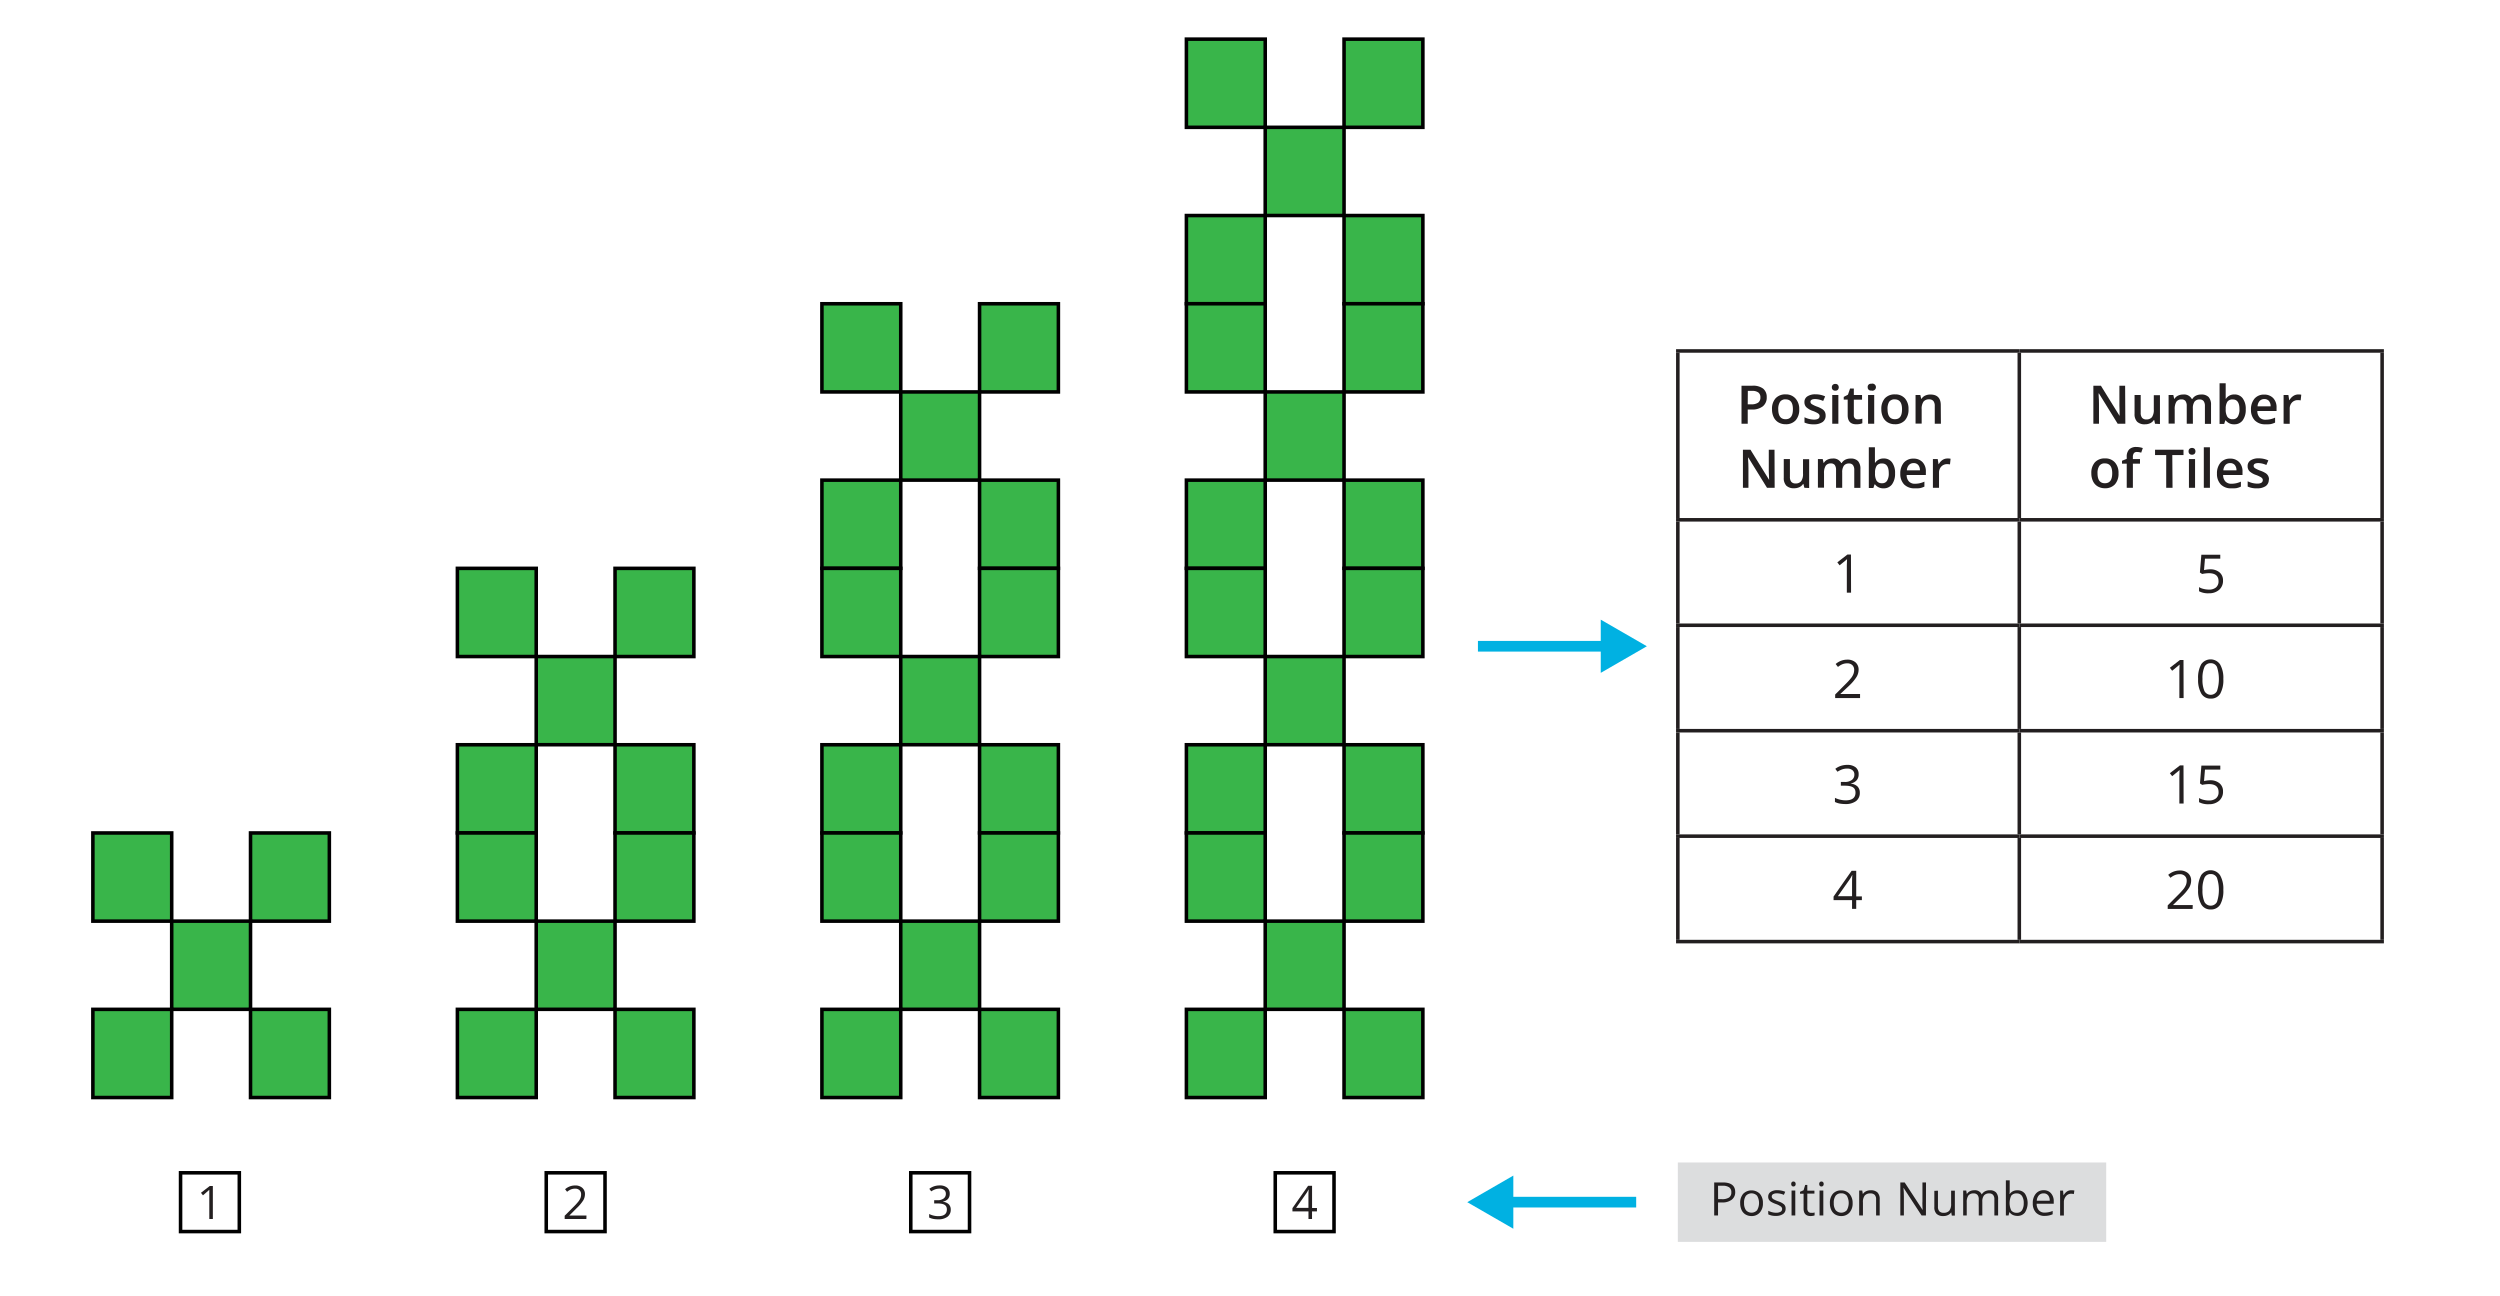 <?xml version="1.0" encoding="UTF-8" standalone="no"?>
<svg
   xmlns:dc="http://purl.org/dc/elements/1.1/"
   xmlns:cc="http://creativecommons.org/ns#"
   xmlns:rdf="http://www.w3.org/1999/02/22-rdf-syntax-ns#"
   xmlns:svg="http://www.w3.org/2000/svg"
   xmlns="http://www.w3.org/2000/svg"
   xmlns:sodipodi="http://sodipodi.sourceforge.net/DTD/sodipodi-0.dtd"
   xmlns:inkscape="http://www.inkscape.org/namespaces/inkscape"
   inkscape:version="1.0 (4035a4f, 2020-05-01)"
   sodipodi:docname="EDUFL_Math2020_36_ShapesToTable_3C12.svg"
   version="1.1"
   viewBox="0 0 702.84 364.27"
   height="5.06in"
   width="9.76in"
   data-name="Layer 1"
   id="Layer_1">
  <sodipodi:namedview
     inkscape:current-layer="Layer_1"
     inkscape:window-maximized="0"
     inkscape:window-y="25"
     inkscape:window-x="0"
     inkscape:cy="242.88"
     inkscape:cx="468.48001"
     inkscape:zoom="1.12278"
     showgrid="false"
     id="namedview3727"
     inkscape:window-height="743"
     inkscape:window-width="1366"
     inkscape:pageshadow="2"
     inkscape:pageopacity="0"
     guidetolerance="10"
     gridtolerance="10"
     objecttolerance="10"
     borderopacity="1"
     bordercolor="#666666"
     pagecolor="#ffffff" />
  <defs
     id="defs3428">
    <style
       id="style3426">.cls-1{fill:#fff;}.cls-2{fill:#00b1e2;}.cls-3,.cls-6,.cls-8,.cls-9{fill:none;}.cls-3{stroke:#00b1e2;stroke-width:3px;}.cls-3,.cls-6,.cls-7,.cls-8{stroke-miterlimit:10;}.cls-4{fill:#dcddde;}.cls-5{fill:#231f20;}.cls-6{stroke:#231f20;}.cls-7{fill:#39b54a;}.cls-7,.cls-8{stroke:#000;}</style>
  </defs>
  <rect
     id="rect3430"
     height="364.27"
     width="702.84"
     class="cls-1" />
  <line
     id="line3432"
     y2="181.63"
     x2="462.99"
     y1="181.63"
     x1="415.5"
     class="cls-2" />
  <line
     id="line3434"
     y2="181.63"
     x2="452.22"
     y1="181.63"
     x1="415.5"
     class="cls-3" />
  <polygon
     id="polygon3436"
     points="450.03 189.11 462.99 181.63 450.03 174.15 450.03 189.11"
     class="cls-2" />
  <line
     id="line3438"
     y2="337.91"
     x2="412.5"
     y1="337.91"
     x1="459.99"
     class="cls-2" />
  <line
     id="line3440"
     y2="337.91"
     x2="423.27"
     y1="337.91"
     x1="459.99"
     class="cls-3" />
  <polygon
     id="polygon3442"
     points="425.45 330.44 412.5 337.92 425.45 345.39 425.45 330.44"
     class="cls-2" />
  <rect
     id="rect3444"
     height="22.32"
     width="120.43"
     y="326.76"
     x="471.7"
     class="cls-4" />
  <path
     id="path3446"
     d="M487.83,335.07a2.6,2.6,0,0,1-1,2.17,4.33,4.33,0,0,1-2.75.76H483v3.65h-1.08v-9.28h2.41Q487.83,332.37,487.83,335.07Zm-4.81,2h1a3.62,3.62,0,0,0,2.08-.46,1.7,1.7,0,0,0,.64-1.49,1.61,1.61,0,0,0-.6-1.37,3.15,3.15,0,0,0-1.88-.45H483Z"
     class="cls-5" />
  <path
     id="path3448"
     d="M495.62,338.17a3.82,3.82,0,0,1-.86,2.65,3,3,0,0,1-2.37,1,3.13,3.13,0,0,1-1.65-.44,2.81,2.81,0,0,1-1.12-1.26,4.37,4.37,0,0,1-.39-1.91,3.8,3.8,0,0,1,.85-2.65,3.33,3.33,0,0,1,4.68,0A3.84,3.84,0,0,1,495.62,338.17Zm-5.3,0a3.36,3.36,0,0,0,.53,2,2.11,2.11,0,0,0,3.14,0,4.07,4.07,0,0,0,0-4.05,2.15,2.15,0,0,0-3.15,0A3.28,3.28,0,0,0,490.32,338.17Z"
     class="cls-5" />
  <path
     id="path3450"
     d="M502,339.75a1.74,1.74,0,0,1-.72,1.5,3.4,3.4,0,0,1-2,.53,4.46,4.46,0,0,1-2.16-.44v-1a5.13,5.13,0,0,0,1.08.4,4.34,4.34,0,0,0,1.1.15,2.45,2.45,0,0,0,1.27-.27.89.89,0,0,0,.09-1.49,5.38,5.38,0,0,0-1.37-.69,7.2,7.2,0,0,1-1.38-.63,1.87,1.87,0,0,1-.61-.61,1.63,1.63,0,0,1-.2-.82,1.56,1.56,0,0,1,.69-1.34,3.22,3.22,0,0,1,1.9-.49,5.66,5.66,0,0,1,2.2.45l-.38.86a5,5,0,0,0-1.9-.43,2.27,2.27,0,0,0-1.13.23.75.75,0,0,0-.38.65.76.76,0,0,0,.15.48,1.3,1.3,0,0,0,.46.37,10,10,0,0,0,1.22.52,4.66,4.66,0,0,1,1.67.9A1.61,1.61,0,0,1,502,339.75Z"
     class="cls-5" />
  <path
     id="path3452"
     d="M503.58,332.81a.73.73,0,0,1,.17-.53.64.64,0,0,1,.45-.17.66.66,0,0,1,.44.17.71.71,0,0,1,.18.53.72.72,0,0,1-.18.53.66.66,0,0,1-.44.17.64.64,0,0,1-.45-.17A.77.77,0,0,1,503.58,332.81Zm1.14,8.84h-1.05v-7h1.05Z"
     class="cls-5" />
  <path
     id="path3454"
     d="M509.2,340.91a4.56,4.56,0,0,0,.54,0l.41-.09v.81a1.86,1.86,0,0,1-.5.13,3.38,3.38,0,0,1-.6.06c-1.35,0-2-.71-2-2.13v-4.14h-1V335l1-.43.45-1.49h.6v1.61h2v.82h-2v4.1a1.4,1.4,0,0,0,.3,1A1,1,0,0,0,509.2,340.91Z"
     class="cls-5" />
  <path
     id="path3456"
     d="M511.45,332.81a.69.69,0,0,1,.18-.53.64.64,0,0,1,.45-.17.61.61,0,0,1,.43.17.67.67,0,0,1,.19.53.69.69,0,0,1-.19.53.61.61,0,0,1-.43.17.64.64,0,0,1-.45-.17A.72.72,0,0,1,511.45,332.81Zm1.15,8.84h-1.06v-7h1.06Z"
     class="cls-5" />
  <path
     id="path3458"
     d="M520.84,338.17a3.82,3.82,0,0,1-.86,2.65,3,3,0,0,1-2.37,1,3.19,3.19,0,0,1-1.66-.44,2.85,2.85,0,0,1-1.11-1.26,4.37,4.37,0,0,1-.39-1.91,3.85,3.85,0,0,1,.84-2.65,3,3,0,0,1,2.37-.95,3,3,0,0,1,2.32,1A3.84,3.84,0,0,1,520.84,338.17Zm-5.3,0a3.29,3.29,0,0,0,.53,2,2.11,2.11,0,0,0,3.14,0,4.13,4.13,0,0,0,0-4.05,1.9,1.9,0,0,0-1.59-.69,1.87,1.87,0,0,0-1.56.68A3.28,3.28,0,0,0,515.54,338.17Z"
     class="cls-5" />
  <path
     id="path3460"
     d="M527.44,341.65v-4.5a1.8,1.8,0,0,0-.38-1.27,1.6,1.6,0,0,0-1.22-.42,2,2,0,0,0-1.6.59,3,3,0,0,0-.5,1.95v3.65h-1.06v-7h.86l.17,1h0a2.15,2.15,0,0,1,.91-.8,2.92,2.92,0,0,1,1.3-.28,2.65,2.65,0,0,1,1.89.6,2.56,2.56,0,0,1,.64,1.94v4.54Z"
     class="cls-5" />
  <path
     id="path3462"
     d="M541.45,341.65h-1.23l-5.08-7.79h0c.07.92.11,1.75.11,2.52v5.27h-1v-9.28h1.22l5.06,7.76h0c0-.12,0-.48-.06-1.11s0-1.06,0-1.32v-5.33h1Z"
     class="cls-5" />
  <path
     id="path3464"
     d="M544.83,334.69v4.52a1.82,1.82,0,0,0,.39,1.27,1.57,1.57,0,0,0,1.21.42,2,2,0,0,0,1.6-.6,3.06,3.06,0,0,0,.5-1.95v-3.66h1.05v7h-.86l-.16-.93h0a2.14,2.14,0,0,1-.9.78,2.9,2.9,0,0,1-1.31.28,2.61,2.61,0,0,1-1.9-.61,2.56,2.56,0,0,1-.64-1.93v-4.55Z"
     class="cls-5" />
  <path
     id="path3466"
     d="M560.69,341.65v-4.53a1.84,1.84,0,0,0-.36-1.24,1.35,1.35,0,0,0-1.1-.42,1.79,1.79,0,0,0-1.46.57,2.68,2.68,0,0,0-.47,1.74v3.88h-1v-4.53a1.89,1.89,0,0,0-.35-1.24,1.39,1.39,0,0,0-1.12-.42,1.74,1.74,0,0,0-1.45.59,3.29,3.29,0,0,0-.46,1.95v3.65h-1v-7h.86l.17,1h0a2.09,2.09,0,0,1,.84-.8,2.58,2.58,0,0,1,1.22-.28,2.07,2.07,0,0,1,2.13,1.18h0a2.29,2.29,0,0,1,.9-.87,2.8,2.8,0,0,1,1.35-.31,2.36,2.36,0,0,1,1.76.6,2.68,2.68,0,0,1,.59,1.94v4.54Z"
     class="cls-5" />
  <path
     id="path3468"
     d="M567.15,334.58a2.58,2.58,0,0,1,2.13.94,5,5,0,0,1,0,5.31,2.59,2.59,0,0,1-2.12.95,3.12,3.12,0,0,1-1.24-.25,2.34,2.34,0,0,1-.94-.77h-.08l-.22.89h-.76v-9.88H565v2.4c0,.54,0,1-.06,1.45H565A2.5,2.5,0,0,1,567.15,334.58Zm-.15.88a1.86,1.86,0,0,0-1.56.62,4.84,4.84,0,0,0,0,4.18,1.87,1.87,0,0,0,1.57.64,1.64,1.64,0,0,0,1.45-.71,3.62,3.62,0,0,0,.48-2,3.46,3.46,0,0,0-.48-2A1.68,1.68,0,0,0,567,335.46Z"
     class="cls-5" />
  <path
     id="path3470"
     d="M574.82,341.78a3.24,3.24,0,0,1-2.44-.94,3.67,3.67,0,0,1-.89-2.61,4,4,0,0,1,.83-2.67,2.74,2.74,0,0,1,2.22-1,2.58,2.58,0,0,1,2.07.86,3.29,3.29,0,0,1,.77,2.27v.66h-4.8a2.75,2.75,0,0,0,.62,1.86,2.12,2.12,0,0,0,1.66.64,5.64,5.64,0,0,0,2.22-.47v.94a5.3,5.3,0,0,1-2.26.45Zm-.29-6.33a1.71,1.71,0,0,0-1.33.54,2.5,2.5,0,0,0-.59,1.52h3.64a2.29,2.29,0,0,0-.45-1.53A1.57,1.57,0,0,0,574.53,335.45Z"
     class="cls-5" />
  <path
     id="path3472"
     d="M582.35,334.57a4.28,4.28,0,0,1,.83.07l-.15,1a3.88,3.88,0,0,0-.76-.1,1.85,1.85,0,0,0-1.44.69,2.51,2.51,0,0,0-.6,1.71v3.73h-1.06v-7H580l.12,1.29h.05a3.11,3.11,0,0,1,.94-1.05A2.12,2.12,0,0,1,582.35,334.57Z"
     class="cls-5" />
  <line
     id="line3474"
     y2="146.58"
     x2="471.7"
     y1="175.23"
     x1="471.7"
     class="cls-6" />
  <line
     id="line3476"
     y2="146.58"
     x2="567.7"
     y1="175.23"
     x1="567.7"
     class="cls-6" />
  <line
     id="line3478"
     y2="146.58"
     x2="669.7"
     y1="175.23"
     x1="669.7"
     class="cls-6" />
  <line
     id="line3480"
     y2="175.73"
     x2="567.7"
     y1="175.73"
     x1="471.2"
     class="cls-6" />
  <line
     id="line3482"
     y2="176.23"
     x2="471.7"
     y1="204.87"
     x1="471.7"
     class="cls-6" />
  <line
     id="line3484"
     y2="175.73"
     x2="670.2"
     y1="175.73"
     x1="567.7"
     class="cls-6" />
  <line
     id="line3486"
     y2="176.23"
     x2="567.7"
     y1="204.87"
     x1="567.7"
     class="cls-6" />
  <line
     id="line3488"
     y2="176.23"
     x2="669.7"
     y1="204.87"
     x1="669.7"
     class="cls-6" />
  <line
     id="line3490"
     y2="205.37"
     x2="567.7"
     y1="205.37"
     x1="471.2"
     class="cls-6" />
  <line
     id="line3492"
     y2="205.87"
     x2="471.7"
     y1="234.52"
     x1="471.7"
     class="cls-6" />
  <line
     id="line3494"
     y2="205.37"
     x2="670.2"
     y1="205.37"
     x1="567.7"
     class="cls-6" />
  <line
     id="line3496"
     y2="205.87"
     x2="567.7"
     y1="234.52"
     x1="567.7"
     class="cls-6" />
  <line
     id="line3498"
     y2="205.87"
     x2="669.7"
     y1="234.52"
     x1="669.7"
     class="cls-6" />
  <line
     id="line3500"
     y2="235.02"
     x2="567.7"
     y1="235.02"
     x1="471.2"
     class="cls-6" />
  <line
     id="line3502"
     y2="235.51"
     x2="471.7"
     y1="264.16"
     x1="471.7"
     class="cls-6" />
  <line
     id="line3504"
     y2="235.02"
     x2="670.2"
     y1="235.02"
     x1="567.7"
     class="cls-6" />
  <line
     id="line3506"
     y2="235.51"
     x2="567.7"
     y1="264.16"
     x1="567.7"
     class="cls-6" />
  <line
     id="line3508"
     y2="235.51"
     x2="669.7"
     y1="264.16"
     x1="669.7"
     class="cls-6" />
  <line
     id="line3510"
     y2="264.66"
     x2="567.7"
     y1="264.66"
     x1="471.2"
     class="cls-6" />
  <line
     id="line3512"
     y2="264.66"
     x2="670.2"
     y1="264.66"
     x1="567.7"
     class="cls-6" />
  <line
     id="line3514"
     y2="98.61"
     x2="567.7"
     y1="98.61"
     x1="471.2"
     class="cls-6" />
  <line
     id="line3516"
     y2="99.11"
     x2="471.7"
     y1="145.58"
     x1="471.7"
     class="cls-6" />
  <line
     id="line3518"
     y2="98.61"
     x2="670.2"
     y1="98.61"
     x1="567.7"
     class="cls-6" />
  <line
     id="line3520"
     y2="99.11"
     x2="567.7"
     y1="145.58"
     x1="567.7"
     class="cls-6" />
  <line
     id="line3522"
     y2="99.11"
     x2="669.7"
     y1="145.58"
     x1="669.7"
     class="cls-6" />
  <line
     id="line3524"
     y2="146.08"
     x2="567.7"
     y1="146.08"
     x1="471.2"
     class="cls-6" />
  <line
     id="line3526"
     y2="146.08"
     x2="670.2"
     y1="146.08"
     x1="567.7"
     class="cls-6" />
  <path
     id="path3528"
     d="M496.69,111.61a3.12,3.12,0,0,1-1.1,2.57,4.82,4.82,0,0,1-3.13.9h-1.11v4H489.6v-10.7h3.08a4.66,4.66,0,0,1,3,.82A3,3,0,0,1,496.69,111.61Zm-5.34,2h.93a3.32,3.32,0,0,0,2-.47,1.72,1.72,0,0,0,.63-1.47,1.64,1.64,0,0,0-.56-1.37,2.75,2.75,0,0,0-1.76-.46h-1.21Z"
     class="cls-5" />
  <path
     id="path3530"
     d="M505.83,115a4.42,4.42,0,0,1-1,3.1,3.65,3.65,0,0,1-2.84,1.11,3.89,3.89,0,0,1-2-.51,3.36,3.36,0,0,1-1.34-1.47,4.94,4.94,0,0,1-.47-2.23,4.38,4.38,0,0,1,1-3.08,3.68,3.68,0,0,1,2.85-1.1A3.54,3.54,0,0,1,504.8,112,4.33,4.33,0,0,1,505.83,115Zm-5.9,0c0,1.87.69,2.8,2.07,2.8s2.05-.93,2.05-2.8-.68-2.78-2.06-2.78a1.75,1.75,0,0,0-1.57.72A3.63,3.63,0,0,0,499.93,115Z"
     class="cls-5" />
  <path
     id="path3532"
     d="M513.25,116.78a2.11,2.11,0,0,1-.87,1.82,4.13,4.13,0,0,1-2.47.63,5.79,5.79,0,0,1-2.6-.49v-1.49a6.33,6.33,0,0,0,2.65.66q1.59,0,1.59-1a.75.75,0,0,0-.17-.51,1.93,1.93,0,0,0-.58-.42,8.49,8.49,0,0,0-1.12-.5,5,5,0,0,1-1.89-1.09,2,2,0,0,1-.5-1.4,1.85,1.85,0,0,1,.84-1.62,4,4,0,0,1,2.28-.57,6.39,6.39,0,0,1,2.7.58l-.55,1.29a6.06,6.06,0,0,0-2.21-.54c-.9,0-1.36.26-1.36.78a.77.77,0,0,0,.36.64,7.35,7.35,0,0,0,1.55.73,7,7,0,0,1,1.45.71,2.07,2.07,0,0,1,.68.74A2.25,2.25,0,0,1,513.25,116.78Z"
     class="cls-5" />
  <path
     id="path3534"
     d="M515,108.84a.94.94,0,0,1,.26-.71,1,1,0,0,1,.72-.25.92.92,0,0,1,.7.25,1.07,1.07,0,0,1,0,1.4.92.92,0,0,1-.7.25,1,1,0,0,1-.72-.25A.94.94,0,0,1,515,108.84Zm1.83,10.24h-1.72V111h1.72Z"
     class="cls-5" />
  <path
     id="path3536"
     d="M522.31,117.84a4.25,4.25,0,0,0,1.26-.2v1.3a4,4,0,0,1-.74.21,5.64,5.64,0,0,1-.93.08c-1.63,0-2.45-.86-2.45-2.58v-4.36h-1.11v-.76l1.19-.63.59-1.72h1.06V111h2.31v1.31h-2.31v4.33a1.19,1.19,0,0,0,.31.92A1.13,1.13,0,0,0,522.31,117.84Z"
     class="cls-5" />
  <path
     id="path3538"
     d="M525.08,108.84a.87.87,0,0,1,1-1,1,1,0,1,1,0,1.9.87.87,0,0,1-1-.94Zm1.83,10.24h-1.73V111h1.73Z"
     class="cls-5" />
  <path
     id="path3540"
     d="M536.55,115a4.42,4.42,0,0,1-1,3.1,3.63,3.63,0,0,1-2.83,1.11,3.9,3.9,0,0,1-2-.51,3.36,3.36,0,0,1-1.34-1.47,5.08,5.08,0,0,1-.47-2.23,4.43,4.43,0,0,1,1-3.08,3.71,3.71,0,0,1,2.85-1.1,3.58,3.58,0,0,1,2.79,1.13A4.38,4.38,0,0,1,536.55,115Zm-5.89,0c0,1.87.69,2.8,2.07,2.8s2-.93,2-2.8-.69-2.78-2.07-2.78a1.77,1.77,0,0,0-1.57.72A3.71,3.71,0,0,0,530.66,115Z"
     class="cls-5" />
  <path
     id="path3542"
     d="M545.66,119.08h-1.73v-5a2.16,2.16,0,0,0-.38-1.39,1.45,1.45,0,0,0-1.2-.47,1.88,1.88,0,0,0-1.59.65,3.53,3.53,0,0,0-.51,2.16v4h-1.72V111h1.35l.24,1.07h.09a2.36,2.36,0,0,1,1-.9,3.46,3.46,0,0,1,1.49-.31c1.94,0,2.92,1,2.92,3Z"
     class="cls-5" />
  <path
     id="path3544"
     d="M498.92,137.08h-2.15l-5.27-8.53h-.05l0,.48c.07.91.1,1.74.1,2.49v5.56H490v-10.7h2.12l5.25,8.49h0c0-.12,0-.53-.05-1.23s-.05-1.26-.05-1.65v-5.61h1.61Z"
     class="cls-5" />
  <path
     id="path3546"
     d="M507.27,137.08,507,136h-.09a2.47,2.47,0,0,1-1,.89,3.46,3.46,0,0,1-1.51.32,3,3,0,0,1-2.2-.73,3.06,3.06,0,0,1-.72-2.22V129h1.73v5a2.17,2.17,0,0,0,.38,1.39,1.48,1.48,0,0,0,1.2.47,1.91,1.91,0,0,0,1.59-.65,3.55,3.55,0,0,0,.51-2.17v-4h1.73v8.1Z"
     class="cls-5" />
  <path
     id="path3548"
     d="M517.91,137.08h-1.73v-5a2.31,2.31,0,0,0-.35-1.39,1.32,1.32,0,0,0-1.1-.46,1.68,1.68,0,0,0-1.46.65,3.8,3.8,0,0,0-.47,2.16v4h-1.72V129h1.35l.24,1.07h.09a2.2,2.2,0,0,1,1-.9,3.11,3.11,0,0,1,1.41-.31,2.45,2.45,0,0,1,2.47,1.27h.12a2.55,2.55,0,0,1,1-.94,3.27,3.27,0,0,1,1.49-.33,2.72,2.72,0,0,1,2.12.73,3.25,3.25,0,0,1,.66,2.23v5.28H521.3v-5a2.24,2.24,0,0,0-.36-1.39,1.31,1.31,0,0,0-1.1-.46,1.71,1.71,0,0,0-1.47.63,3.24,3.24,0,0,0-.46,1.92Z"
     class="cls-5" />
  <path
     id="path3550"
     d="M529.56,128.84a2.78,2.78,0,0,1,2.36,1.1,4.91,4.91,0,0,1,.85,3.08,5,5,0,0,1-.86,3.1,2.83,2.83,0,0,1-2.38,1.11,2.87,2.87,0,0,1-2.39-1.1H527l-.32,1h-1.29V125.69h1.72v2.71c0,.2,0,.5,0,.89s0,.65,0,.76h.07A2.74,2.74,0,0,1,529.56,128.84Zm-.45,1.4a1.73,1.73,0,0,0-1.49.62,3.49,3.49,0,0,0-.48,2V133a3.79,3.79,0,0,0,.47,2.14,1.76,1.76,0,0,0,1.53.66,1.55,1.55,0,0,0,1.39-.72A3.8,3.8,0,0,0,531,133Q531,130.24,529.11,130.24Z"
     class="cls-5" />
  <path
     id="path3552"
     d="M538.31,137.23a4,4,0,0,1-3-1.1,4.21,4.21,0,0,1-1.07-3,4.65,4.65,0,0,1,1-3.12,3.44,3.44,0,0,1,2.72-1.13,3.35,3.35,0,0,1,2.54,1,3.73,3.73,0,0,1,.93,2.68v.93h-5.4a2.58,2.58,0,0,0,.64,1.81,2.19,2.19,0,0,0,1.69.64,6.17,6.17,0,0,0,1.33-.14,6.73,6.73,0,0,0,1.33-.45v1.4a5.6,5.6,0,0,1-1.27.43A8.09,8.09,0,0,1,538.31,137.23Zm-.32-7.09a1.74,1.74,0,0,0-1.31.52,2.46,2.46,0,0,0-.59,1.52h3.67a2.25,2.25,0,0,0-.48-1.52A1.63,1.63,0,0,0,538,130.14Z"
     class="cls-5" />
  <path
     id="path3554"
     d="M547.52,128.84a4.14,4.14,0,0,1,.86.07l-.17,1.6a3.84,3.84,0,0,0-.76-.08,2.21,2.21,0,0,0-1.68.67,2.46,2.46,0,0,0-.64,1.75v4.23h-1.72V129h1.35l.23,1.43h.08a3.33,3.33,0,0,1,1-1.15A2.55,2.55,0,0,1,547.52,128.84Z"
     class="cls-5" />
  <path
     id="path3556"
     d="M597.51,119.08h-2.15l-5.27-8.53H590l0,.48c.07.91.1,1.74.1,2.49v5.56h-1.58v-10.7h2.12l5.25,8.49h0c0-.12,0-.53,0-1.23s-.05-1.26-.05-1.65v-5.61h1.61Z"
     class="cls-5" />
  <path
     id="path3558"
     d="M605.86,119.08l-.24-1.06h-.09a2.47,2.47,0,0,1-1,.89,3.46,3.46,0,0,1-1.51.32,3,3,0,0,1-2.2-.73,3.06,3.06,0,0,1-.72-2.22V111h1.73v5a2.17,2.17,0,0,0,.38,1.39,1.48,1.48,0,0,0,1.2.47,1.91,1.91,0,0,0,1.59-.65,3.55,3.55,0,0,0,.51-2.17v-4h1.73v8.1Z"
     class="cls-5" />
  <path
     id="path3560"
     d="M616.5,119.08h-1.73v-5a2.31,2.31,0,0,0-.35-1.39,1.32,1.32,0,0,0-1.1-.46,1.68,1.68,0,0,0-1.46.65,3.8,3.8,0,0,0-.47,2.16v4h-1.72V111H611l.24,1.07h.09a2.2,2.2,0,0,1,1-.9,3.11,3.11,0,0,1,1.41-.31,2.45,2.45,0,0,1,2.47,1.27h.12a2.55,2.55,0,0,1,1-.94,3.24,3.24,0,0,1,1.49-.33,2.72,2.72,0,0,1,2.12.73,3.25,3.25,0,0,1,.66,2.23v5.28h-1.72v-5a2.24,2.24,0,0,0-.36-1.39,1.31,1.31,0,0,0-1.1-.46,1.71,1.71,0,0,0-1.47.63,3.24,3.24,0,0,0-.46,1.92Z"
     class="cls-5" />
  <path
     id="path3562"
     d="M628.15,110.84a2.78,2.78,0,0,1,2.36,1.1,4.91,4.91,0,0,1,.85,3.08,5,5,0,0,1-.86,3.1,2.83,2.83,0,0,1-2.38,1.11,2.87,2.87,0,0,1-2.39-1.1h-.11l-.32,1H624V107.69h1.72v2.71c0,.2,0,.5,0,.89s0,.65,0,.76h.07A2.74,2.74,0,0,1,628.15,110.84Zm-.45,1.4a1.73,1.73,0,0,0-1.49.62,3.49,3.49,0,0,0-.48,2V115a3.79,3.79,0,0,0,.47,2.14,1.75,1.75,0,0,0,1.53.66,1.55,1.55,0,0,0,1.39-.72,3.8,3.8,0,0,0,.47-2.1Q629.59,112.24,627.7,112.24Z"
     class="cls-5" />
  <path
     id="path3564"
     d="M636.9,119.23a4,4,0,0,1-3-1.1,4.21,4.21,0,0,1-1.07-3,4.6,4.6,0,0,1,1-3.12,3.44,3.44,0,0,1,2.72-1.13,3.36,3.36,0,0,1,2.54,1,3.73,3.73,0,0,1,.93,2.68v.93h-5.4a2.62,2.62,0,0,0,.63,1.81,2.21,2.21,0,0,0,1.7.64,6.24,6.24,0,0,0,1.33-.14,6.73,6.73,0,0,0,1.33-.45v1.4a5.6,5.6,0,0,1-1.27.43A8.09,8.09,0,0,1,636.9,119.23Zm-.32-7.09a1.74,1.74,0,0,0-1.31.52,2.46,2.46,0,0,0-.59,1.52h3.67a2.25,2.25,0,0,0-.48-1.52A1.63,1.63,0,0,0,636.58,112.14Z"
     class="cls-5" />
  <path
     id="path3566"
     d="M646.11,110.84a4.14,4.14,0,0,1,.86.07l-.17,1.6a3.84,3.84,0,0,0-.76-.08,2.21,2.21,0,0,0-1.68.67,2.46,2.46,0,0,0-.64,1.75v4.23H642V111h1.35l.23,1.43h.08a3.33,3.33,0,0,1,1.05-1.15A2.55,2.55,0,0,1,646.11,110.84Z"
     class="cls-5" />
  <path
     id="path3568"
     d="M595.59,133a4.42,4.42,0,0,1-1,3.1,3.65,3.65,0,0,1-2.83,1.11,3.9,3.9,0,0,1-2-.51,3.36,3.36,0,0,1-1.34-1.47,5.08,5.08,0,0,1-.47-2.23,4.43,4.43,0,0,1,1-3.08,3.68,3.68,0,0,1,2.85-1.1,3.54,3.54,0,0,1,2.78,1.13A4.33,4.33,0,0,1,595.59,133Zm-5.9,0c0,1.87.69,2.8,2.07,2.8s2.06-.93,2.06-2.8-.69-2.78-2.07-2.78a1.75,1.75,0,0,0-1.57.72A3.63,3.63,0,0,0,589.69,133Z"
     class="cls-5" />
  <path
     id="path3570"
     d="M601.63,130.29h-2v6.79h-1.73v-6.79h-1.33v-.81l1.33-.53v-.52a2.94,2.94,0,0,1,.68-2.13,2.76,2.76,0,0,1,2.06-.69,5.45,5.45,0,0,1,1.78.3l-.45,1.3a3.89,3.89,0,0,0-1.22-.2,1,1,0,0,0-.85.36,1.8,1.8,0,0,0-.27,1.09V129h2Z"
     class="cls-5" />
  <path
     id="path3572"
     d="M610.78,137.08H609v-9.2h-3.14v-1.5h8v1.5h-3.15Z"
     class="cls-5" />
  <path
     id="path3574"
     d="M615.29,126.84a.93.93,0,0,1,.25-.71,1,1,0,0,1,.72-.25,1,1,0,0,1,.71.25,1.1,1.1,0,0,1,0,1.4,1,1,0,0,1-.71.25,1,1,0,0,1-.72-.25A.93.93,0,0,1,615.29,126.84Zm1.82,10.24h-1.72V129h1.72Z"
     class="cls-5" />
  <path
     id="path3576"
     d="M621.29,137.08h-1.72V125.69h1.72Z"
     class="cls-5" />
  <path
     id="path3578"
     d="M627.29,137.23a3.92,3.92,0,0,1-2.95-1.1,4.21,4.21,0,0,1-1.07-3,4.6,4.6,0,0,1,1-3.12,3.44,3.44,0,0,1,2.72-1.13,3.32,3.32,0,0,1,2.53,1,3.73,3.73,0,0,1,.93,2.68v.93H625a2.67,2.67,0,0,0,.64,1.81,2.2,2.2,0,0,0,1.69.64,6.26,6.26,0,0,0,1.34-.14,7,7,0,0,0,1.33-.45v1.4a5.6,5.6,0,0,1-1.27.43A8.21,8.21,0,0,1,627.29,137.23Zm-.31-7.09a1.76,1.76,0,0,0-1.32.52,2.52,2.52,0,0,0-.59,1.52h3.68a2.25,2.25,0,0,0-.48-1.52A1.64,1.64,0,0,0,627,130.14Z"
     class="cls-5" />
  <path
     id="path3580"
     d="M637.84,134.78a2.13,2.13,0,0,1-.86,1.82,4.19,4.19,0,0,1-2.48.63,5.79,5.79,0,0,1-2.6-.49v-1.49a6.38,6.38,0,0,0,2.66.66q1.59,0,1.59-1a.76.76,0,0,0-.18-.51,1.81,1.81,0,0,0-.58-.42,8.49,8.49,0,0,0-1.12-.5,5,5,0,0,1-1.89-1.09,2,2,0,0,1-.49-1.4,1.85,1.85,0,0,1,.83-1.62,4,4,0,0,1,2.29-.57,6.39,6.39,0,0,1,2.7.58l-.56,1.29a6,6,0,0,0-2.2-.54c-.91,0-1.37.26-1.37.78a.77.77,0,0,0,.36.64,7.62,7.62,0,0,0,1.55.73A7.08,7.08,0,0,1,637,133a2,2,0,0,1,.89,1.75Z"
     class="cls-5" />
  <path
     id="path3582"
     d="M520.4,166.56h-1.19v-7.63q0-1,.06-1.8l-.34.32-1.75,1.43-.64-.84,2.83-2.19h1Z"
     class="cls-5" />
  <path
     id="path3584"
     d="m 621.3,160 a 4,4 0 0 1 2.67,0.84 2.89,2.89 0 0 1 1,2.29 3.34,3.34 0 0 1 -1.06,2.61 4.24,4.24 0 0 1 -2.92,1 5.4,5.4 0 0 1 -2.76,-0.58 V 165 a 4,4 0 0 0 1.27,0.51 6,6 0 0 0 1.5,0.19 3,3 0 0 0 2,-0.61 2.19,2.19 0 0 0 0.71,-1.76 c 0,-1.49 -0.91,-2.24 -2.75,-2.24 a 10.33,10.33 0 0 0 -1.86,0.22 l -0.63,-0.41 0.41,-5 h 5.32 v 1.1 h -4.3 l -0.27,3.22 a 8.68,8.68 0 0 1 1.67,-0.22 z"
     class="cls-5" />
  <path
     id="path3586"
     d="M522.93,196.2h-7v-1l2.82-2.83a20.45,20.45,0,0,0,1.7-1.86,4.5,4.5,0,0,0,.62-1.09,3.24,3.24,0,0,0,.2-1.13,1.79,1.79,0,0,0-.52-1.36,2,2,0,0,0-1.44-.5,3.52,3.52,0,0,0-1.26.22,4.77,4.77,0,0,0-1.33.8l-.65-.83a5,5,0,0,1,3.23-1.23,3.42,3.42,0,0,1,2.36.77,2.68,2.68,0,0,1,.86,2.08,4,4,0,0,1-.57,2,12.62,12.62,0,0,1-2.14,2.52L517.42,195v.06h5.51Z"
     class="cls-5" />
  <path
     id="path3588"
     d="M613.89,196.2H612.7v-7.63q0-1,.06-1.8l-.35.32c-.12.11-.7.59-1.74,1.43l-.64-.84,2.83-2.19h1Z"
     class="cls-5" />
  <path
     id="path3590"
     d="M625.06,190.83a7.88,7.88,0,0,1-.88,4.15,3,3,0,0,1-2.68,1.37,2.93,2.93,0,0,1-2.63-1.41,7.64,7.64,0,0,1-.9-4.11,7.72,7.72,0,0,1,.88-4.15,3.22,3.22,0,0,1,5.3.06A7.63,7.63,0,0,1,625.06,190.83Zm-5.86,0a7.92,7.92,0,0,0,.55,3.4,2,2,0,0,0,3.52,0,10.88,10.88,0,0,0,0-6.77,1.86,1.86,0,0,0-1.77-1.07,1.84,1.84,0,0,0-1.75,1.06A7.83,7.83,0,0,0,619.2,190.83Z"
     class="cls-5" />
  <path
     id="path3592"
     d="M522.53,217.65a2.4,2.4,0,0,1-.58,1.68,2.9,2.9,0,0,1-1.62.87v.06a3.11,3.11,0,0,1,1.91.82,2.44,2.44,0,0,1,.62,1.73,2.82,2.82,0,0,1-1.06,2.35,4.84,4.84,0,0,1-3,.83,9.28,9.28,0,0,1-1.56-.13,5.64,5.64,0,0,1-1.37-.45v-1.16a7.07,7.07,0,0,0,3,.7c1.85,0,2.78-.72,2.78-2.17s-1-1.95-3.06-1.95h-1.06v-1.05h1.07a3.22,3.22,0,0,0,2-.55,1.81,1.81,0,0,0,.73-1.53,1.49,1.49,0,0,0-.54-1.23,2.2,2.2,0,0,0-1.46-.45,4.46,4.46,0,0,0-1.33.19,6.35,6.35,0,0,0-1.42.7l-.61-.82a5.27,5.27,0,0,1,1.52-.82,5.72,5.72,0,0,1,1.81-.29,3.71,3.71,0,0,1,2.42.71A2.4,2.4,0,0,1,522.53,217.65Z"
     class="cls-5" />
  <path
     id="path3594"
     d="M613.89,225.84H612.7v-7.63q0-1,.06-1.8l-.35.32c-.12.11-.7.59-1.74,1.43l-.64-.84,2.83-2.19h1Z"
     class="cls-5" />
  <path
     id="path3596"
     d="M621.31,219.3a4,4,0,0,1,2.66.84,2.86,2.86,0,0,1,1,2.29,3.31,3.31,0,0,1-1.06,2.61,4.24,4.24,0,0,1-2.92,1,5.43,5.43,0,0,1-2.76-.58v-1.17a4.11,4.11,0,0,0,1.27.51,6.07,6.07,0,0,0,1.51.19,3,3,0,0,0,2-.61,2.16,2.16,0,0,0,.71-1.76c0-1.49-.91-2.24-2.74-2.24a10.14,10.14,0,0,0-1.86.22l-.63-.41.4-5h5.32v1.12H619.9l-.27,3.22A8.7,8.7,0,0,1,621.31,219.3Z"
     class="cls-5" />
  <path
     id="path3598"
     d="M523.44,253h-1.59v2.46h-1.17V253h-5.2V252l5.08-7.25h1.29v7.2h1.59Zm-2.76-1.11v-3.56c0-.69,0-1.48.08-2.36h-.06a12,12,0,0,1-.66,1.16l-3.35,4.76Z"
     class="cls-5" />
  <path
     id="path3600"
     d="M616.42,255.48h-7v-1l2.82-2.83a20.45,20.45,0,0,0,1.7-1.86,4.86,4.86,0,0,0,.62-1.09,3.24,3.24,0,0,0,.2-1.13,1.79,1.79,0,0,0-.52-1.36,2,2,0,0,0-1.44-.5,3.57,3.57,0,0,0-1.27.22,4.91,4.91,0,0,0-1.33.8l-.64-.83a4.94,4.94,0,0,1,3.22-1.23,3.43,3.43,0,0,1,2.37.77,2.68,2.68,0,0,1,.86,2.08,4,4,0,0,1-.57,2,13,13,0,0,1-2.14,2.52l-2.35,2.29v.06h5.51Z"
     class="cls-5" />
  <path
     id="path3602"
     d="M625.06,250.11a7.88,7.88,0,0,1-.88,4.15,3,3,0,0,1-2.68,1.37,2.93,2.93,0,0,1-2.63-1.41,7.64,7.64,0,0,1-.9-4.11,7.72,7.72,0,0,1,.88-4.15,3.22,3.22,0,0,1,5.3.06A7.63,7.63,0,0,1,625.06,250.11Zm-5.86,0a7.92,7.92,0,0,0,.55,3.4,2,2,0,0,0,3.52,0,10.88,10.88,0,0,0,0-6.77,1.86,1.86,0,0,0-1.77-1.07,1.84,1.84,0,0,0-1.75,1.06A7.83,7.83,0,0,0,619.2,250.11Z"
     class="cls-5" />
  <path
     id="path3604"
     d="M59.84,342.65h-1V336c0-.55,0-1.07,0-1.57-.09.09-.19.19-.3.28L57.06,336l-.56-.72,2.46-1.9h.88Z"
     class="cls-5" />
  <rect
     id="rect3606"
     height="24.79"
     width="22.16"
     y="234.12"
     x="26.11"
     class="cls-7" />
  <rect
     id="rect3608"
     height="24.79"
     width="22.16"
     y="234.12"
     x="70.43"
     class="cls-7" />
  <rect
     id="rect3610"
     height="24.79"
     width="22.16"
     y="258.91"
     x="48.27"
     class="cls-7" />
  <rect
     id="rect3612"
     height="24.79"
     width="22.16"
     y="283.71"
     x="26.11"
     class="cls-7" />
  <rect
     id="rect3614"
     height="24.79"
     width="22.16"
     y="283.71"
     x="70.43"
     class="cls-7" />
  <rect
     id="rect3616"
     height="16.52"
     width="16.52"
     y="329.66"
     x="50.76"
     class="cls-8" />
  <path
     id="path3618"
     d="M164.85,342.65h-6.1v-.91l2.44-2.45a17.07,17.07,0,0,0,1.47-1.62,4,4,0,0,0,.54-.94,2.84,2.84,0,0,0,.17-1,1.57,1.57,0,0,0-.45-1.18,1.71,1.71,0,0,0-1.25-.43,3,3,0,0,0-1.09.19,4.41,4.41,0,0,0-1.15.69l-.56-.72a4.25,4.25,0,0,1,2.79-1.06,2.93,2.93,0,0,1,2.05.67,2.27,2.27,0,0,1,.74,1.8,3.46,3.46,0,0,1-.49,1.74,11.16,11.16,0,0,1-1.86,2.19l-2,2v.05h4.78Z"
     class="cls-5" />
  <rect
     id="rect3620"
     height="24.79"
     width="22.16"
     y="159.73"
     x="128.59"
     class="cls-7" />
  <rect
     id="rect3622"
     height="24.79"
     width="22.16"
     y="159.73"
     x="172.91"
     class="cls-7" />
  <rect
     id="rect3624"
     height="24.79"
     width="22.16"
     y="184.52"
     x="150.75"
     class="cls-7" />
  <rect
     id="rect3626"
     height="24.79"
     width="22.16"
     y="209.32"
     x="128.59"
     class="cls-7" />
  <rect
     id="rect3628"
     height="24.79"
     width="22.16"
     y="209.32"
     x="172.91"
     class="cls-7" />
  <rect
     id="rect3630"
     height="24.79"
     width="22.16"
     y="234.12"
     x="128.59"
     class="cls-7" />
  <rect
     id="rect3632"
     height="24.79"
     width="22.16"
     y="234.12"
     x="172.91"
     class="cls-7" />
  <rect
     id="rect3634"
     height="24.79"
     width="22.16"
     y="258.91"
     x="150.75"
     class="cls-7" />
  <rect
     id="rect3636"
     height="24.79"
     width="22.16"
     y="283.71"
     x="128.59"
     class="cls-7" />
  <rect
     id="rect3638"
     height="24.79"
     width="22.16"
     y="283.71"
     x="172.91"
     class="cls-7" />
  <rect
     id="rect3640"
     height="16.52"
     width="16.52"
     y="329.66"
     x="153.57"
     class="cls-8" />
  <path
     id="path3642"
     d="M267,335.55a2.13,2.13,0,0,1-.49,1.46,2.53,2.53,0,0,1-1.42.75v.05a2.7,2.7,0,0,1,1.66.71,2.09,2.09,0,0,1,.54,1.5,2.42,2.42,0,0,1-.92,2,4.17,4.17,0,0,1-2.62.72,7.81,7.81,0,0,1-1.34-.11,5,5,0,0,1-1.19-.39v-1a5.81,5.81,0,0,0,2.57.61c1.61,0,2.41-.63,2.41-1.88s-.89-1.69-2.66-1.69h-.91v-.91h.93a2.79,2.79,0,0,0,1.72-.48,1.57,1.57,0,0,0,.63-1.33,1.32,1.32,0,0,0-.46-1.07,2,2,0,0,0-1.27-.38,3.9,3.9,0,0,0-1.15.16,5.35,5.35,0,0,0-1.23.61l-.53-.71a4.47,4.47,0,0,1,1.31-.71,4.83,4.83,0,0,1,1.57-.25,3.18,3.18,0,0,1,2.11.62A2.08,2.08,0,0,1,267,335.55Z"
     class="cls-5" />
  <path
     id="path3644"
     d="M242.47,233.06c-.1-.05-.11.06-.16,0a.27.27,0,0,1-.12-.07,2.32,2.32,0,0,0-.44,0h-.1v.13l1.1.2C242.5,233.3,242.57,233.1,242.47,233.06Z"
     class="cls-9" />
  <path
     id="path3646"
     d="M232.67,231.08s0,.12,0,.12h.18l.05.05.12-.13A.64.64,0,0,1,232.67,231.08Z"
     class="cls-9" />
  <path
     id="path3648"
     d="M259.49,222.15a.22.22,0,0,0,.17.19h0c-.05-.06-.05-.15-.1-.18S259.51,222.14,259.49,222.15Z"
     class="cls-9" />
  <rect
     id="rect3650"
     height="24.79"
     width="22.16"
     y="85.34"
     x="231.07"
     class="cls-7" />
  <rect
     id="rect3652"
     height="24.79"
     width="22.16"
     y="85.34"
     x="275.39"
     class="cls-7" />
  <rect
     id="rect3654"
     height="24.79"
     width="22.16"
     y="110.13"
     x="253.23"
     class="cls-7" />
  <rect
     id="rect3656"
     height="24.79"
     width="22.16"
     y="134.93"
     x="231.07"
     class="cls-7" />
  <rect
     id="rect3658"
     height="24.79"
     width="22.16"
     y="134.93"
     x="275.39"
     class="cls-7" />
  <rect
     id="rect3660"
     height="24.79"
     width="22.16"
     y="159.73"
     x="231.07"
     class="cls-7" />
  <rect
     id="rect3662"
     height="24.79"
     width="22.16"
     y="159.73"
     x="275.39"
     class="cls-7" />
  <rect
     id="rect3664"
     height="24.79"
     width="22.16"
     y="184.52"
     x="253.23"
     class="cls-7" />
  <rect
     id="rect3666"
     height="24.79"
     width="22.16"
     y="209.32"
     x="231.07"
     class="cls-7" />
  <rect
     id="rect3668"
     height="24.79"
     width="22.16"
     y="209.32"
     x="275.39"
     class="cls-7" />
  <rect
     id="rect3670"
     height="24.79"
     width="22.16"
     y="234.12"
     x="231.07"
     class="cls-7" />
  <rect
     id="rect3672"
     height="24.79"
     width="22.16"
     y="234.12"
     x="275.39"
     class="cls-7" />
  <rect
     id="rect3674"
     height="24.79"
     width="22.16"
     y="258.91"
     x="253.23"
     class="cls-7" />
  <rect
     id="rect3676"
     height="24.79"
     width="22.16"
     y="283.71"
     x="231.07"
     class="cls-7" />
  <rect
     id="rect3678"
     height="24.79"
     width="22.16"
     y="283.71"
     x="275.39"
     class="cls-7" />
  <rect
     id="rect3680"
     height="16.52"
     width="16.52"
     y="329.66"
     x="256.05"
     class="cls-8" />
  <path
     id="path3682"
     d="M370.24,340.52h-1.38v2.13h-1v-2.13h-4.51v-.92l4.4-6.28h1.12v6.24h1.38Zm-2.39-1v-3.09c0-.6,0-1.28.06-2.05h-.05a7.91,7.91,0,0,1-.57,1l-2.9,4.13Z"
     class="cls-5" />
  <rect
     id="rect3684"
     height="24.79"
     width="22.16"
     y="10.95"
     x="333.54"
     class="cls-7" />
  <rect
     id="rect3686"
     height="24.79"
     width="22.16"
     y="10.95"
     x="377.86"
     class="cls-7" />
  <rect
     id="rect3688"
     height="24.79"
     width="22.16"
     y="35.74"
     x="355.7"
     class="cls-7" />
  <rect
     id="rect3690"
     height="24.79"
     width="22.16"
     y="60.54"
     x="333.54"
     class="cls-7" />
  <rect
     id="rect3692"
     height="24.79"
     width="22.16"
     y="60.54"
     x="377.86"
     class="cls-7" />
  <rect
     id="rect3694"
     height="24.79"
     width="22.16"
     y="85.34"
     x="333.54"
     class="cls-7" />
  <rect
     id="rect3696"
     height="24.79"
     width="22.16"
     y="85.34"
     x="377.86"
     class="cls-7" />
  <rect
     id="rect3698"
     height="24.79"
     width="22.16"
     y="110.13"
     x="355.7"
     class="cls-7" />
  <rect
     id="rect3700"
     height="24.79"
     width="22.16"
     y="134.93"
     x="333.54"
     class="cls-7" />
  <rect
     id="rect3702"
     height="24.79"
     width="22.16"
     y="134.93"
     x="377.86"
     class="cls-7" />
  <rect
     id="rect3704"
     height="24.79"
     width="22.16"
     y="159.73"
     x="333.54"
     class="cls-7" />
  <rect
     id="rect3706"
     height="24.79"
     width="22.16"
     y="159.73"
     x="377.86"
     class="cls-7" />
  <rect
     id="rect3708"
     height="24.79"
     width="22.16"
     y="184.52"
     x="355.7"
     class="cls-7" />
  <rect
     id="rect3710"
     height="24.79"
     width="22.16"
     y="209.32"
     x="333.54"
     class="cls-7" />
  <rect
     id="rect3712"
     height="24.79"
     width="22.16"
     y="209.32"
     x="377.86"
     class="cls-7" />
  <rect
     id="rect3714"
     height="24.79"
     width="22.16"
     y="234.12"
     x="333.54"
     class="cls-7" />
  <rect
     id="rect3716"
     height="24.79"
     width="22.16"
     y="234.12"
     x="377.86"
     class="cls-7" />
  <rect
     id="rect3718"
     height="24.79"
     width="22.16"
     y="258.91"
     x="355.7"
     class="cls-7" />
  <rect
     id="rect3720"
     height="24.79"
     width="22.16"
     y="283.71"
     x="333.54"
     class="cls-7" />
  <rect
     id="rect3722"
     height="24.79"
     width="22.16"
     y="283.71"
     x="377.86"
     class="cls-7" />
  <rect
     id="rect3724"
     height="16.52"
     width="16.52"
     y="329.66"
     x="358.52"
     class="cls-8" />
</svg>
